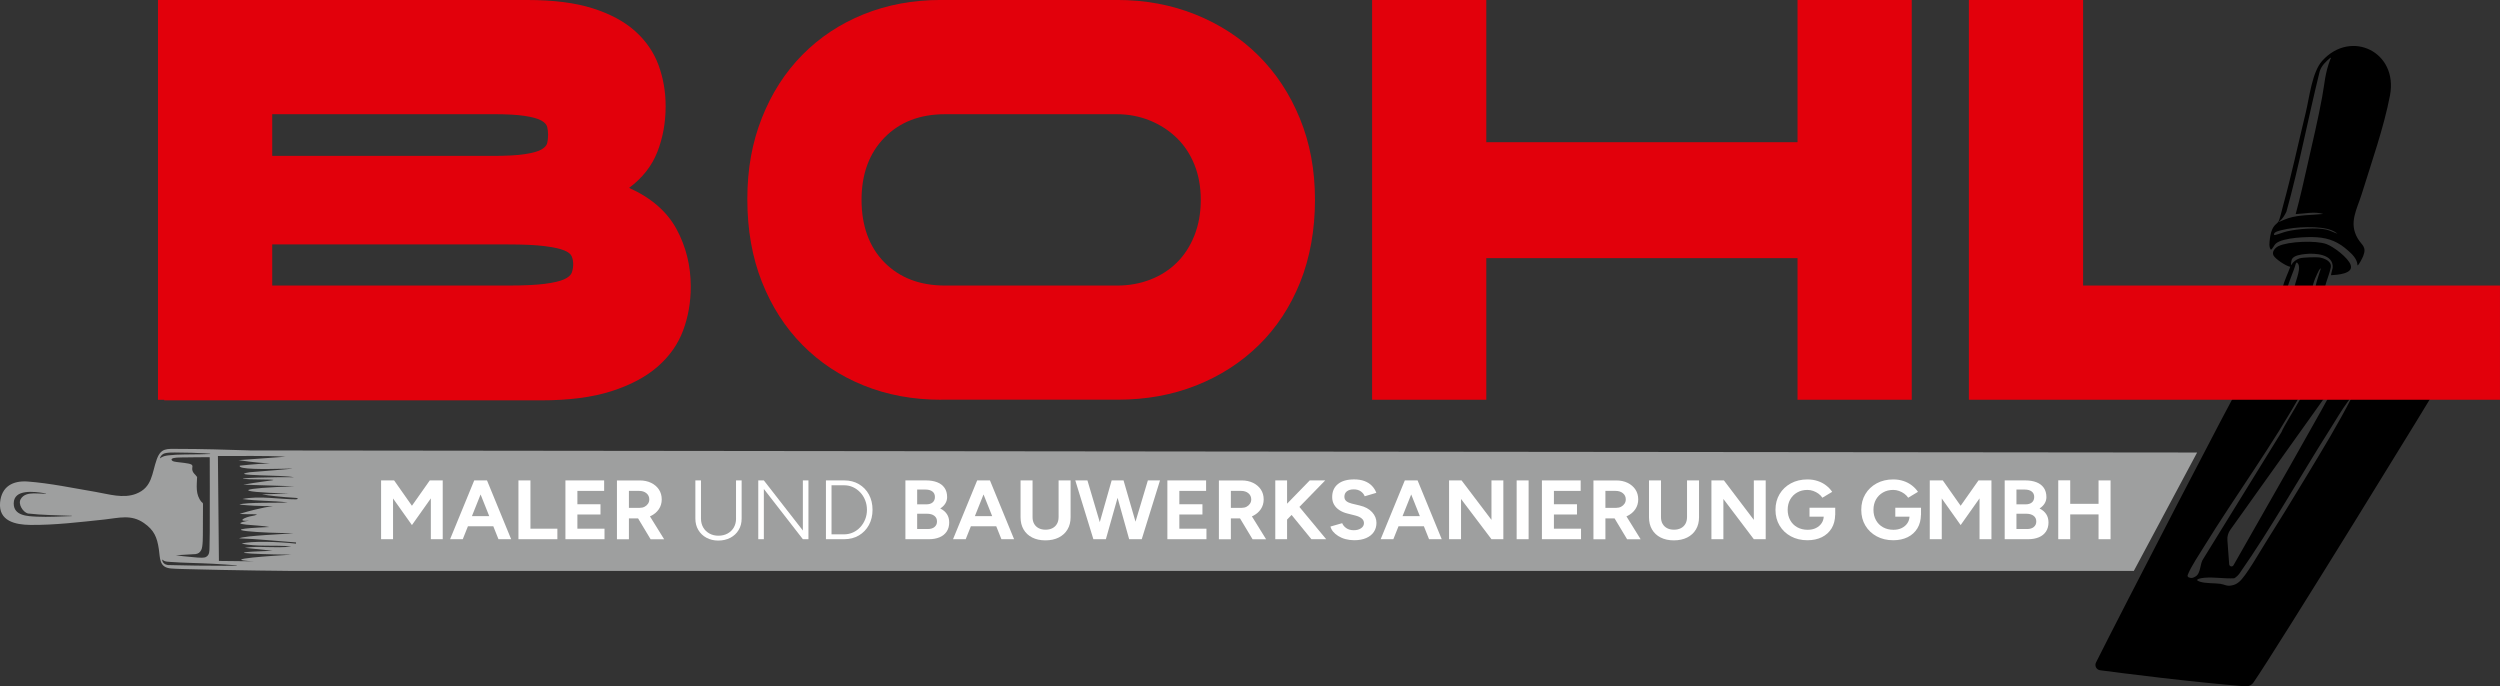 <?xml version="1.0" encoding="utf-8"?>
<svg xmlns="http://www.w3.org/2000/svg" id="Ebene_2" version="1.1" viewBox="0 0 841.89 231.16">
  
  <rect x="0" y="0" width="841.89" height="231.16" fill="#333333" stroke="none"/>
  
  <defs>
    <style>
      .st0 {
        fill: #e2000b;
      }

      .st1 {
        fill: #9e9f9f;
      }

      .st2 {
        fill: #fff;
      }
    </style>
  </defs>
  <g>
    <path class="st1" d="M84.12,151.68c-8.04-.25-16.29-.52-24.33-.51-3.59,0-5.6-.38-7,3.52-1.69,4.71-1.45,9.45-6.97,11.6-4.35,1.69-9.22.11-13.63-.64-7.36-1.25-15.44-2.94-22.84-3.49-5.02-.37-8.82,1.66-9.32,7.02-.59,6.33,5.2,7.53,10.12,7.59,8.14.1,16.98-.97,25.1-1.83,4.82-.52,8.93-1.82,13.27,1.23,3.39,2.38,4.36,4.74,4.96,8.68.48,3.15.04,6.26,4.12,6.59,2.23.18,4.63.18,6.88.25,9.99.31,36.5.68,38.95.58h615.14l21.32-39.88s-653.01-.66-655.78-.7ZM24.14,173.81c-3.89.11-7.84.36-11.73.18-3.12-.15-7.82-.26-7.79-4.48.03-4.91,6.94-3.94,10.13-3.46.26.04.53.13.79.17-.1.13-.21.06-.34.06-1.27-.01-2.55-.16-3.83-.13-1.72.04-3.48.3-4.42,1.97-.93,1.65.75,4.31,2.43,4.8,4.92.57,9.88.57,14.82.78l-.07.11ZM54.88,152.91c1-.66,3.95-.52,5.21-.51,2.82,0,5.81.1,8.62.24.69.03,1.39.09,2.09.15l-.07.11c-1.07,0-2.15.06-3.22.09-3.42.1-7.4-.05-10.75.35-1.08.13-2.04.33-2.92,1.04.12-.6.53-1.12,1.04-1.46ZM67.84,169c-2.06-2.46-1.57-5.41-1.47-8.37-.65-.98-1.53-1.33-1.64-2.62-.06-.6.36-1.19-.29-1.58-.81-.49-3.87-.67-4.96-.85-.45-.07-1.29-.16-1.57-.51-.74-.91,1.66-.96,2.14-.99.84-.05,1.78-.03,2.65-.05,2.62-.07,5.26-.04,7.87-.06l.06.1c0,6.69.06,13.38.01,20.06-.02,3.37.03,6.85-.09,10.2-.04,1.24.07,2.57-1.22,3.25-.65.34-2.01.23-2.75.19-1.63-.09-3.27-.35-4.91-.46l-2.46-.33,6.61-.38c.96-.15,1.44-.49,1.93-1.34.65-1.13.54-4.99.57-6.49.06-3.02-.03-6.04.04-9.06.02-.39-.34-.49-.53-.71ZM79.67,190.51c-1.31-.03-2.62.01-3.94.02-6.41.02-12.82-.08-19.22-.25-1.04-.16-1.81-.75-1.92-1.86l.68.45c.49.28,1.37.31,1.95.35,4.82.36,9.7.37,14.53.63,2.67.14,5.33.33,7.99.54l-.07.11ZM97.93,184.04c-4.71.67-11.19-.3-15.5.44,0,0,9.36,1,9.36,1-23.23.77,2.23,1.32,6.39,1.31-5.06.28-25.76,1.57-12.71,2.24l-11.75-.13-.34-35.34c7.6.06,15.21-.18,22.79.24,0,0-15.84,1.16-15.84,1.16,5.17.78,8.75,1.03,10.61,1.1-1.75.04-5.08.21-10.18.75-1.68,2.65,38.16-.58,3.37,2.22-8.16,1.28,11.89.86,14.85,1.71-3.91-.2-23.85.27-14.96.65,14.34.16,6.87.16-2.1,1.83l17.24.54c-18.06.62-22.58,1.81-1.86,2.46l-9.09.25c1.82.38,6.92.95,11.47,1.2.8.04.73.48,0,.49-4.76.04-12.55-1.31-18.05-.11,4.99.73,10.25.5,15.29,1.16-2.2.2-14.51-.14-16.31.72,15.46,1.49,14.79-1.28.09,3.1,2.33.35,9.54-.26,3.3.91-2.77.76-3.54,1.72-.11,1.38-8.42,1.54,3.51,1.37,6.81,2.16-21.48.91-1.46,2.1,8.15,2.06-2.81.37-16.04.76-18.36,1.75,5.9.18,13.57.99,19.19,1.38v.41c-5.89-.66-15.27-.96-18.31,0,5.02,1.1,11.18.41,16.57.92Z"/>
    <g>
      <polygon class="st2" points="138.72 170.32 132.72 161.78 128.33 161.78 128.33 181.58 132.36 181.58 132.36 167.86 138.72 176.82 145.09 167.83 145.09 181.58 149.09 181.58 149.09 161.78 144.73 161.78 138.72 170.32"/>
      <path class="st2" d="M163.73,161.78h-4.03l-8.13,19.8h4.27l1.74-4.36h8.54l1.74,4.36h4.27l-8.13-19.8h-.27ZM158.93,173.8l2.91-7.29,2.91,7.29h-5.82Z"/>
      <polygon class="st2" points="178.63 161.78 174.59 161.78 174.59 181.58 187.7 181.58 187.7 178.04 178.63 178.04 178.63 161.78"/>
      <polygon class="st2" points="194.44 173.26 202.22 173.26 202.22 169.81 194.44 169.81 194.44 165.31 203.45 165.31 203.45 161.78 190.41 161.78 190.41 181.58 203.57 181.58 203.57 178.04 194.44 178.04 194.44 173.26"/>
      <path class="st2" d="M219.15,173.76c1.14-.54,2.04-1.29,2.7-2.26.66-.97.99-2.08.99-3.32s-.31-2.37-.94-3.32c-.63-.95-1.5-1.7-2.62-2.25-1.12-.55-2.41-.82-3.86-.82h-7.66v19.8h4.03v-7.01h3.09l4.21,7.01h4.56l-4.78-7.71c.09-.04.19-.07.28-.11ZM211.79,165.31h3.44c1,0,1.82.26,2.46.79.64.53.96,1.22.96,2.06,0,.55-.14,1.04-.43,1.47-.29.43-.67.77-1.15,1.02-.48.25-1.03.37-1.63.37h-3.65v-5.71Z"/>
      <path class="st2" d="M247.87,174.65c0,1.11-.25,2.1-.75,2.97-.5.87-1.2,1.55-2.09,2.04-.89.49-1.92.74-3.08.74s-2.15-.24-3.05-.74c-.89-.49-1.59-1.17-2.09-2.04-.5-.87-.75-1.86-.75-2.97v-12.87h-1.89v12.87c0,1.43.33,2.71.99,3.82.66,1.11,1.57,1.99,2.74,2.62,1.17.63,2.5.95,3.99.95s2.89-.32,4.08-.95c1.19-.63,2.11-1.5,2.78-2.62.67-1.11,1-2.38,1-3.82v-12.87h-1.89v12.87Z"/>
      <polygon class="st2" points="270.37 178.66 257.23 161.78 255.35 161.78 255.35 181.58 257.23 181.58 257.23 164.66 270.37 181.58 272.25 181.58 272.25 161.78 270.37 161.78 270.37 178.66"/>
      <path class="st2" d="M289.24,163.04c-1.43-.84-3.08-1.26-4.95-1.26h-6.15v19.8h6.15c1.87,0,3.51-.42,4.95-1.27,1.43-.85,2.56-2.02,3.37-3.51.81-1.49,1.22-3.2,1.22-5.12s-.41-3.66-1.22-5.15c-.81-1.49-1.94-2.65-3.37-3.49ZM291.36,174.87c-.39,1-.94,1.88-1.65,2.65-.71.76-1.52,1.36-2.45,1.78-.92.42-1.91.64-2.97.64h-4.27v-16.52h4.27c1.06,0,2.05.21,2.97.64.92.42,1.74,1.02,2.45,1.78.71.76,1.26,1.65,1.65,2.64.39,1,.59,2.06.59,3.2s-.2,2.2-.59,3.2Z"/>
      <path class="st2" d="M316.66,171.22c.73-.47,1.29-1.03,1.69-1.68.4-.65.6-1.36.6-2.13,0-1.24-.29-2.29-.88-3.13-.59-.84-1.41-1.47-2.48-1.88-1.06-.41-2.3-.62-3.71-.62h-6.98v19.8h7.92c1.37,0,2.57-.22,3.59-.65,1.02-.43,1.82-1.07,2.39-1.92.57-.85.85-1.88.85-3.08,0-1.09-.26-2.03-.78-2.81-.52-.78-1.26-1.41-2.22-1.88ZM308.86,164.86h2.8c.98,0,1.76.22,2.33.65.57.43.85,1.05.85,1.84s-.26,1.4-.77,1.84c-.51.43-1.21.65-2.09.65h-3.12v-4.98ZM314.72,177.46c-.55.46-1.31.69-2.27.69h-3.59v-5.15h3.27c1.06,0,1.89.23,2.5.69.61.46.91,1.1.91,1.91s-.28,1.39-.82,1.85Z"/>
      <path class="st2" d="M333.1,161.78h-4.03l-8.13,19.8h4.27l1.74-4.36h8.54l1.74,4.36h4.27l-8.13-19.8h-.27ZM328.3,173.8l2.91-7.29,2.91,7.29h-5.82Z"/>
      <path class="st2" d="M356.48,174.19c0,.85-.18,1.59-.54,2.22-.36.63-.87,1.12-1.53,1.46-.66.34-1.43.51-2.31.51s-1.66-.17-2.31-.51c-.66-.34-1.17-.83-1.53-1.46-.36-.63-.54-1.37-.54-2.22v-12.42h-4.04v12.42c0,1.58.34,2.96,1.02,4.12.68,1.16,1.64,2.06,2.9,2.7,1.26.64,2.74.96,4.45.96s3.22-.32,4.49-.96c1.27-.64,2.25-1.54,2.94-2.7.7-1.16,1.05-2.53,1.05-4.12v-12.42h-4.04v12.42Z"/>
      <polygon class="st2" points="382.39 175.68 378.36 161.78 378.01 161.78 374.71 161.78 374.36 161.78 370.36 175.84 366.2 161.78 362.11 161.78 368.2 181.58 368.73 181.58 372.06 181.58 372.41 181.58 376.35 167.64 380.25 181.58 380.63 181.58 384.1 181.58 384.49 181.58 390.64 161.78 386.55 161.78 382.39 175.68"/>
      <polygon class="st2" points="397.15 173.26 404.93 173.26 404.93 169.81 397.15 169.81 397.15 165.31 406.16 165.31 406.16 161.78 393.12 161.78 393.12 181.58 406.28 181.58 406.28 178.04 397.15 178.04 397.15 173.26"/>
      <path class="st2" d="M421.86,173.76c1.14-.54,2.04-1.29,2.7-2.26.66-.97.99-2.08.99-3.32s-.31-2.37-.94-3.32c-.63-.95-1.5-1.7-2.62-2.25-1.12-.55-2.41-.82-3.86-.82h-7.66v19.8h4.03v-7.01h3.09l4.21,7.01h4.56l-4.78-7.71c.09-.04.19-.07.28-.11ZM414.5,165.31h3.44c1,0,1.82.26,2.46.79.64.53.96,1.22.96,2.06,0,.55-.14,1.04-.43,1.47-.29.43-.67.77-1.15,1.02-.48.25-1.03.37-1.63.37h-3.65v-5.71Z"/>
      <polygon class="st2" points="446.27 161.78 441.06 161.78 433.43 169.62 433.43 161.78 429.46 161.78 429.46 181.58 433.43 181.58 433.43 174.97 434.95 173.41 441.62 181.58 446.6 181.58 437.58 170.71 446.27 161.78"/>
      <path class="st2" d="M457.91,170.23l-2.71-.65c-.76-.19-1.37-.46-1.81-.82-.44-.36-.66-.85-.66-1.47,0-.79.28-1.4.84-1.84.56-.43,1.33-.65,2.31-.65s1.76.23,2.39.68c.63.45,1.06,1,1.3,1.64l3.92-1.16c-.35-.92-.86-1.72-1.53-2.4-.67-.68-1.5-1.2-2.49-1.57-.99-.37-2.15-.55-3.46-.55-2.36,0-4.18.52-5.46,1.57-1.29,1.05-1.93,2.5-1.93,4.37,0,.98.22,1.84.65,2.57.43.74,1.03,1.35,1.8,1.85.76.5,1.65.87,2.65,1.12l2.68.68c.9.23,1.62.55,2.14.98.52.42.78.95.78,1.57,0,.72-.33,1.3-.99,1.75-.66.45-1.51.67-2.55.65-.98-.02-1.8-.26-2.44-.72-.65-.46-1.1-1.01-1.35-1.65l-3.95,1.13c.14.6.44,1.18.9,1.73.46.55,1.04,1.04,1.75,1.48.71.44,1.51.79,2.42,1.03.9.24,1.87.37,2.92.37,1.59,0,2.94-.24,4.06-.74,1.12-.49,1.97-1.17,2.56-2.05.59-.88.88-1.9.88-3.07,0-1.32-.49-2.52-1.47-3.59-.98-1.07-2.36-1.82-4.12-2.23Z"/>
      <path class="st2" d="M477.11,161.78h-4.03l-8.13,19.8h4.27l1.74-4.36h8.54l1.74,4.36h4.27l-8.13-19.8h-.27ZM472.32,173.8l2.91-7.29,2.91,7.29h-5.82Z"/>
      <polygon class="st2" points="502.26 175.07 492.19 161.78 487.98 161.78 487.98 181.58 492.01 181.58 492.01 168.03 502.26 181.58 506.26 181.58 506.26 161.78 502.26 161.78 502.26 175.07"/>
      <rect class="st2" height="19.8" width="4.03" x="510.74" y="161.78"/>
      <polygon class="st2" points="523.29 173.26 531.06 173.26 531.06 169.81 523.29 169.81 523.29 165.31 532.3 165.31 532.3 161.78 519.25 161.78 519.25 181.58 532.42 181.58 532.42 178.04 523.29 178.04 523.29 173.26"/>
      <path class="st2" d="M547.99,173.76c1.14-.54,2.04-1.29,2.7-2.26.66-.97.99-2.08.99-3.32s-.31-2.37-.94-3.32c-.63-.95-1.5-1.7-2.62-2.25-1.12-.55-2.41-.82-3.86-.82h-7.66v19.8h4.03v-7.01h3.09l4.21,7.01h4.56l-4.78-7.71c.09-.04.19-.07.28-.11ZM540.63,165.31h3.44c1,0,1.82.26,2.46.79.64.53.96,1.22.96,2.06,0,.55-.14,1.04-.43,1.47-.29.43-.67.77-1.15,1.02-.48.25-1.03.37-1.63.37h-3.65v-5.71Z"/>
      <path class="st2" d="M568.11,174.19c0,.85-.18,1.59-.54,2.22-.36.63-.87,1.12-1.53,1.46-.66.34-1.43.51-2.31.51s-1.66-.17-2.31-.51c-.66-.34-1.17-.83-1.53-1.46-.36-.63-.54-1.37-.54-2.22v-12.42h-4.04v12.42c0,1.58.34,2.96,1.02,4.12.68,1.16,1.64,2.06,2.9,2.7,1.26.64,2.74.96,4.45.96s3.22-.32,4.49-.96c1.27-.64,2.25-1.54,2.94-2.7.7-1.16,1.05-2.53,1.05-4.12v-12.42h-4.04v12.42Z"/>
      <polygon class="st2" points="590.61 175.07 580.54 161.78 576.33 161.78 576.33 181.58 580.36 181.58 580.36 168.03 590.61 181.58 594.61 181.58 594.61 161.78 590.61 161.78 590.61 175.07"/>
      <path class="st2" d="M609.34,174h4.81c-.05.8-.27,1.52-.69,2.15-.47.72-1.11,1.27-1.93,1.67-.81.4-1.74.59-2.78.59-1.34,0-2.51-.29-3.53-.86-1.02-.57-1.81-1.37-2.37-2.39-.56-1.02-.84-2.18-.84-3.48s.29-2.48.85-3.48c.57-1,1.35-1.79,2.36-2.36,1-.58,2.15-.86,3.45-.86.65,0,1.3.11,1.94.34.65.23,1.24.54,1.78.93.54.4.98.85,1.31,1.36l3.3-1.98c-.55-.81-1.23-1.53-2.05-2.16-.81-.63-1.75-1.13-2.81-1.48-1.06-.36-2.22-.54-3.47-.54-2.1,0-3.96.44-5.58,1.32-1.62.88-2.89,2.08-3.81,3.62-.92,1.54-1.38,3.3-1.38,5.3s.46,3.77,1.38,5.3c.92,1.54,2.19,2.74,3.81,3.62,1.62.88,3.48,1.32,5.58,1.32,1.83,0,3.44-.34,4.85-1.03,1.4-.69,2.5-1.69,3.3-3.01.75-1.25,1.14-2.75,1.18-4.49h.02v-2.41h-8.66v3.03Z"/>
      <path class="st2" d="M638.23,174h4.81c-.05.8-.27,1.52-.69,2.15-.47.72-1.11,1.27-1.93,1.67-.81.4-1.74.59-2.78.59-1.34,0-2.51-.29-3.53-.86-1.02-.57-1.81-1.37-2.37-2.39-.56-1.02-.84-2.18-.84-3.48s.29-2.48.85-3.48c.57-1,1.35-1.79,2.36-2.36,1-.58,2.15-.86,3.45-.86.65,0,1.3.11,1.94.34.65.23,1.24.54,1.78.93.54.4.98.85,1.31,1.36l3.3-1.98c-.55-.81-1.23-1.53-2.05-2.16-.81-.63-1.75-1.13-2.81-1.48-1.06-.36-2.22-.54-3.47-.54-2.1,0-3.96.44-5.58,1.32-1.62.88-2.89,2.08-3.81,3.62-.92,1.54-1.38,3.3-1.38,5.3s.46,3.77,1.38,5.3c.92,1.54,2.19,2.74,3.81,3.62,1.62.88,3.48,1.32,5.58,1.32,1.83,0,3.44-.34,4.85-1.03,1.4-.69,2.5-1.69,3.3-3.01.75-1.25,1.14-2.75,1.18-4.49h.02v-2.41h-8.66v3.03Z"/>
      <polygon class="st2" points="660.26 170.32 654.25 161.78 649.86 161.78 649.86 181.58 653.9 181.58 653.9 167.86 660.26 176.82 666.62 167.83 666.62 181.58 670.63 181.58 670.63 161.78 666.27 161.78 660.26 170.32"/>
      <path class="st2" d="M686.85,171.22c.73-.47,1.29-1.03,1.69-1.68.4-.65.6-1.36.6-2.13,0-1.24-.29-2.29-.88-3.13-.59-.84-1.41-1.47-2.48-1.88-1.06-.41-2.3-.62-3.71-.62h-6.98v19.8h7.92c1.37,0,2.57-.22,3.59-.65,1.02-.43,1.82-1.07,2.39-1.92.57-.85.85-1.88.85-3.08,0-1.09-.26-2.03-.78-2.81-.52-.78-1.26-1.41-2.22-1.88ZM679.05,164.86h2.8c.98,0,1.76.22,2.33.65.57.43.85,1.05.85,1.84s-.26,1.4-.77,1.84c-.51.43-1.21.65-2.09.65h-3.12v-4.98ZM684.91,177.46c-.55.46-1.31.69-2.27.69h-3.59v-5.15h3.27c1.06,0,1.89.23,2.5.69.61.46.91,1.1.91,1.91s-.28,1.39-.82,1.85Z"/>
      <polygon class="st2" points="706.7 161.78 706.7 169.67 697.16 169.67 697.16 161.75 693.13 161.75 693.13 181.58 697.16 181.58 697.16 173.23 706.7 173.23 706.7 181.58 710.74 181.58 710.74 161.78 706.7 161.78"/>
    </g>
  </g>
  <g id="xuHH4R">
    <g>
      <path d="M783.44,82.19c2.44.89,7.37,4.63,8.17,7.07.97,2.98-4.6,3.3-6.57,3.42-.19-.1.46-2.07.5-2.48.38-4.68-5.96-5.02-9.28-4.65-1.36.15-3.81.44-4.46,1.76-.12.25-.45,2.17-.18,1.91.59-1.08,1.61-1.81,2.76-2.21,1.04-.36,5.9-.5,7.01-.26,1.67.37,3.9,1.32,3.51,3.34-.58,3.07-2.76,6.91-2.17,10.11,1.52,5,3.2,9.97,4.82,14.94.91,2.78,2.14,5.44,2.63,8.35.2,1.17.09,2.36.44,3.45.25.28,1.15.22,1.54.21,6.31-.11,13.22-.69,19.56-1.11,3.7-.24,7.42-.51,11.09-1.02.8.62-.04,1.75-.38,2.47-1.08,2.3-55.88,91.28-63.55,102.32-.63.9-1.69,1.41-2.78,1.32-18.28-1.47-41.31-4.42-48.87-5.42-1.24-.16-1.95-1.5-1.39-2.61,8.05-16.12,47.77-92.96,48.91-94.11.63-.64.94-.69,1.81-.79,3.81-.42,8.41-.15,12.37-.38,2.2-.13,4.39-.36,6.59-.42.93-.07.76-1.84.71-2.55-.08-1.17-.37-2.56-.67-3.7-1.83-6.91-4.84-13.56-6.75-20.44-.39-1.39-.49-2.47-.14-3.88.56-2.26,1.8-4.77,2.6-6.99-1.45-.21-5.09-2.65-5.68-3.86-.61-1.27.65-2.61,1.71-3.11,3.36-1.6,12.61-1.97,16.14-.68ZM773.47,88.34l-.34.43c-.73,2.73-2.35,5.9-2.93,8.61-.27,1.26.07,2.54.44,3.74,1.96,6.38,4.83,13.03,6.47,19.48,1.12,4.41.26,7.49-1.86,11.33-9.96,18.06-22.28,34.68-33.07,52.2-1.56,2.53-4.29,6.61-5.35,9.23-.09.22-.19.43-.15.68l.32.37c.98.34,1.32.33,2.33-.26,1.94-1.15,1.38-4.31,2.71-6.07l26.29-42.61c.62-1.68,4.53-7.89,6.1-10.76.42-.76.91-1.48,1.47-2.15l2.08-2.51c.32-.38.62-.78.91-1.19.66-.92,1.12-1.49,1.56-1.87.41-.36.38-1-.05-1.33-.28-.22-.5-.45-.81-.86-.39-.52-.53-1.33-.69-2.08-1.01-4.9-3.16-10.8-4.73-15.65-.64-1.97-1.85-4.43-2.27-6.37-.08-.35.06-.76.38-.96.98-.61,4.59-.68,5.32-1.35.28-.25.26-.67.02-.94-.38-.43-3.57-.17-4.33-.35-.21-.05-.4-.07-.51-.29-.38-.75,2.14-5.69,1.25-7.73-.13-.3-.35-.49-.54-.74ZM781.55,90.34c-.54.33-.87,1.18-1.15,1.75-.99,1.97-2.11,5-1.76,7.16,1.18,7.43,5.41,15.74,7.41,23.15.83,3.08.54,5.52-.96,8.32l-34.03,47.71c-.72,1.01-1.07,2.25-.97,3.49l.6,8.11c.06.76,1.07.99,1.45.33,6.6-11.57,32.46-56.8,34.98-62.12.58-2.08.4-3.83-.18-5.87-1.97-6.88-4.89-13.73-6.85-20.6-1.29-4.51.25-7.18,1.48-11.41ZM792.01,133.73c-.57.35-1,1.01-1.39,1.54-2.06,2.81-4.01,6.18-5.9,9.16-10.25,16.14-19.56,32.93-30.49,48.6-.48.69-1.1,1.27-1.82,1.71h0c-3.36.19-6.73-.47-10.08-.17-.93.08-3.94.54-1.46,1.33,1.95.62,4.78.43,6.8.7,1.46.2,2.12.88,3.75.57,1.13-.21,1.68-.48,2.58-1.19,2.28-1.81,7.09-10.32,8.96-13.27,4.7-7.41,9.28-14.92,13.81-22.43,5.27-8.73,10.62-17.47,15.25-26.55Z"/>
      <path d="M793.91,89.37c-.11-2.19-1.78-3.76-3.32-5.11-3.13-2.75-6.17-4.06-10.32-4.36-3.2-.23-11.36.08-13.78,2.05-.75.61-.99,1.64-1.74,2.17-.76-.97-.49-2.47-.36-3.65.18-1.53.5-3.05,1.43-4.32.35-.47,1.29-1.19,1.47-1.52.47-.84,1.28-4.37,1.6-5.55,2.8-10.16,5.09-20.9,7.59-31.19,1.24-5.13,2.11-13.62,5.57-17.44,9.65-10.65,25.59-3.01,22.8,11.66-2.05,10.75-6.26,22.68-9.52,33.22-1.6,5.17-4.48,9.69-1.35,14.97,1.4,2.37,3.11,2.75,1.83,5.97-.18.46-1.53,3.17-1.9,3.1ZM773.08,72.1c1.51-5.55,2.77-11.19,4.03-16.81,1.66-7.39,3.51-15.08,4.87-22.51.89-4.86.94-7.98,2.74-12.75.08-.22.35-.35.11-.64-1.55,1.31-3.07,2.69-3.67,4.69-3.89,15.7-6.86,31.65-11.2,47.22-.61,1.21-1.3,2.5-2.46,3.27.08.26.27.04.44-.03.95-.39,1.73-.78,2.74-1.09,3.79-1.17,7.8-.96,11.68-1.4-3-.89-6.22-.09-9.29.05ZM787.18,78.7c-.5-.42-1.3-.86-1.89-1.11-4.02-1.67-12.56-1.21-16.77-.13-.68.17-2.81.57-2.75,1.5.02.3.38.18.56.14,1.26-.31,2.59-.9,3.89-1.2,3.38-.8,9.95-1.38,13.3-.55,1.26.31,2.42.98,3.66,1.35Z"/>
    </g>
  </g>
  <g>
    <path class="st0" d="M53.2,0h124.43c8.72,0,16.02.93,21.92,2.79,5.9,1.86,10.67,4.42,14.33,7.69,3.65,3.27,6.28,7.09,7.88,11.44,1.6,4.36,2.4,8.98,2.4,13.85,0,5.51-.93,10.64-2.79,15.38-1.86,4.75-5.03,8.78-9.52,12.12,7.43,3.34,12.75,7.95,15.96,13.85,3.2,5.9,4.81,12.37,4.81,19.42,0,5.26-.87,10.19-2.6,14.81-1.73,4.61-4.59,8.65-8.56,12.12-3.97,3.46-9.17,6.22-15.58,8.27-6.41,2.05-14.3,3.08-23.66,3.08H55.32v-.19h-2.12V0ZM91.67,38.46v14.04h74.24c4.61,0,8.2-.19,10.77-.58,2.56-.38,4.42-.89,5.58-1.54,1.15-.64,1.83-1.38,2.02-2.21.19-.83.29-1.76.29-2.79,0-.9-.1-1.76-.29-2.6-.19-.83-.87-1.57-2.02-2.21-1.15-.64-3.01-1.15-5.58-1.54-2.57-.39-6.15-.58-10.77-.58h-74.24ZM91.67,82.31v13.85h79.43c5.26,0,9.36-.19,12.31-.57,2.95-.38,5.13-.89,6.54-1.52,1.41-.63,2.28-1.39,2.6-2.28.32-.88.48-1.83.48-2.85,0-.88-.16-1.74-.48-2.56-.32-.82-1.19-1.51-2.6-2.08-1.41-.57-3.59-1.04-6.54-1.42-2.95-.38-7.05-.57-12.31-.57h-79.43Z"/>
    <path class="st0" d="M316.99,134.62c-9.48,0-18.19-1.6-26.13-4.81-7.94-3.2-14.82-7.76-20.65-13.66-5.83-5.9-10.38-12.98-13.64-21.25-3.27-8.27-4.9-17.53-4.9-27.79s1.63-19.13,4.9-27.4c3.27-8.27,7.81-15.35,13.64-21.25,5.83-5.9,12.71-10.45,20.65-13.66,7.94-3.2,16.59-4.81,25.94-4.81h59.37c9.47,0,18.28,1.63,26.42,4.9,8.13,3.27,15.18,7.85,21.13,13.75,5.96,5.9,10.63,12.98,14.02,21.25,3.4,8.27,5.09,17.4,5.09,27.4s-1.67,19.52-5,27.79c-3.33,8.27-7.97,15.32-13.93,21.15-5.96,5.84-12.97,10.36-21.04,13.56-8.07,3.21-16.91,4.81-26.51,4.81h-59.37ZM318.26,38.46c-8.48,0-15.28,2.63-20.42,7.89-5.14,5.26-7.71,12.25-7.71,20.96s2.57,15.87,7.71,21.06c5.14,5.19,11.94,7.79,20.42,7.79h57.98c3.98,0,7.7-.67,11.17-2.02,3.47-1.35,6.45-3.27,8.96-5.77,2.51-2.5,4.46-5.54,5.88-9.13,1.41-3.59,2.12-7.56,2.12-11.92s-.71-8.3-2.12-11.83c-1.41-3.52-3.4-6.54-5.97-9.04-2.57-2.5-5.59-4.45-9.05-5.87-3.47-1.41-7.2-2.12-11.17-2.12h-57.79Z"/>
    <path class="st0" d="M462.06,134.62V0h38.46v47.89h104.81V0h38.46v134.62h-38.46v-47.69h-104.81v47.69h-38.46Z"/>
    <path class="st0" d="M841.89,134.62h-178.86V0h38.46v96.16h140.39v38.46Z"/>
  </g>
</svg>